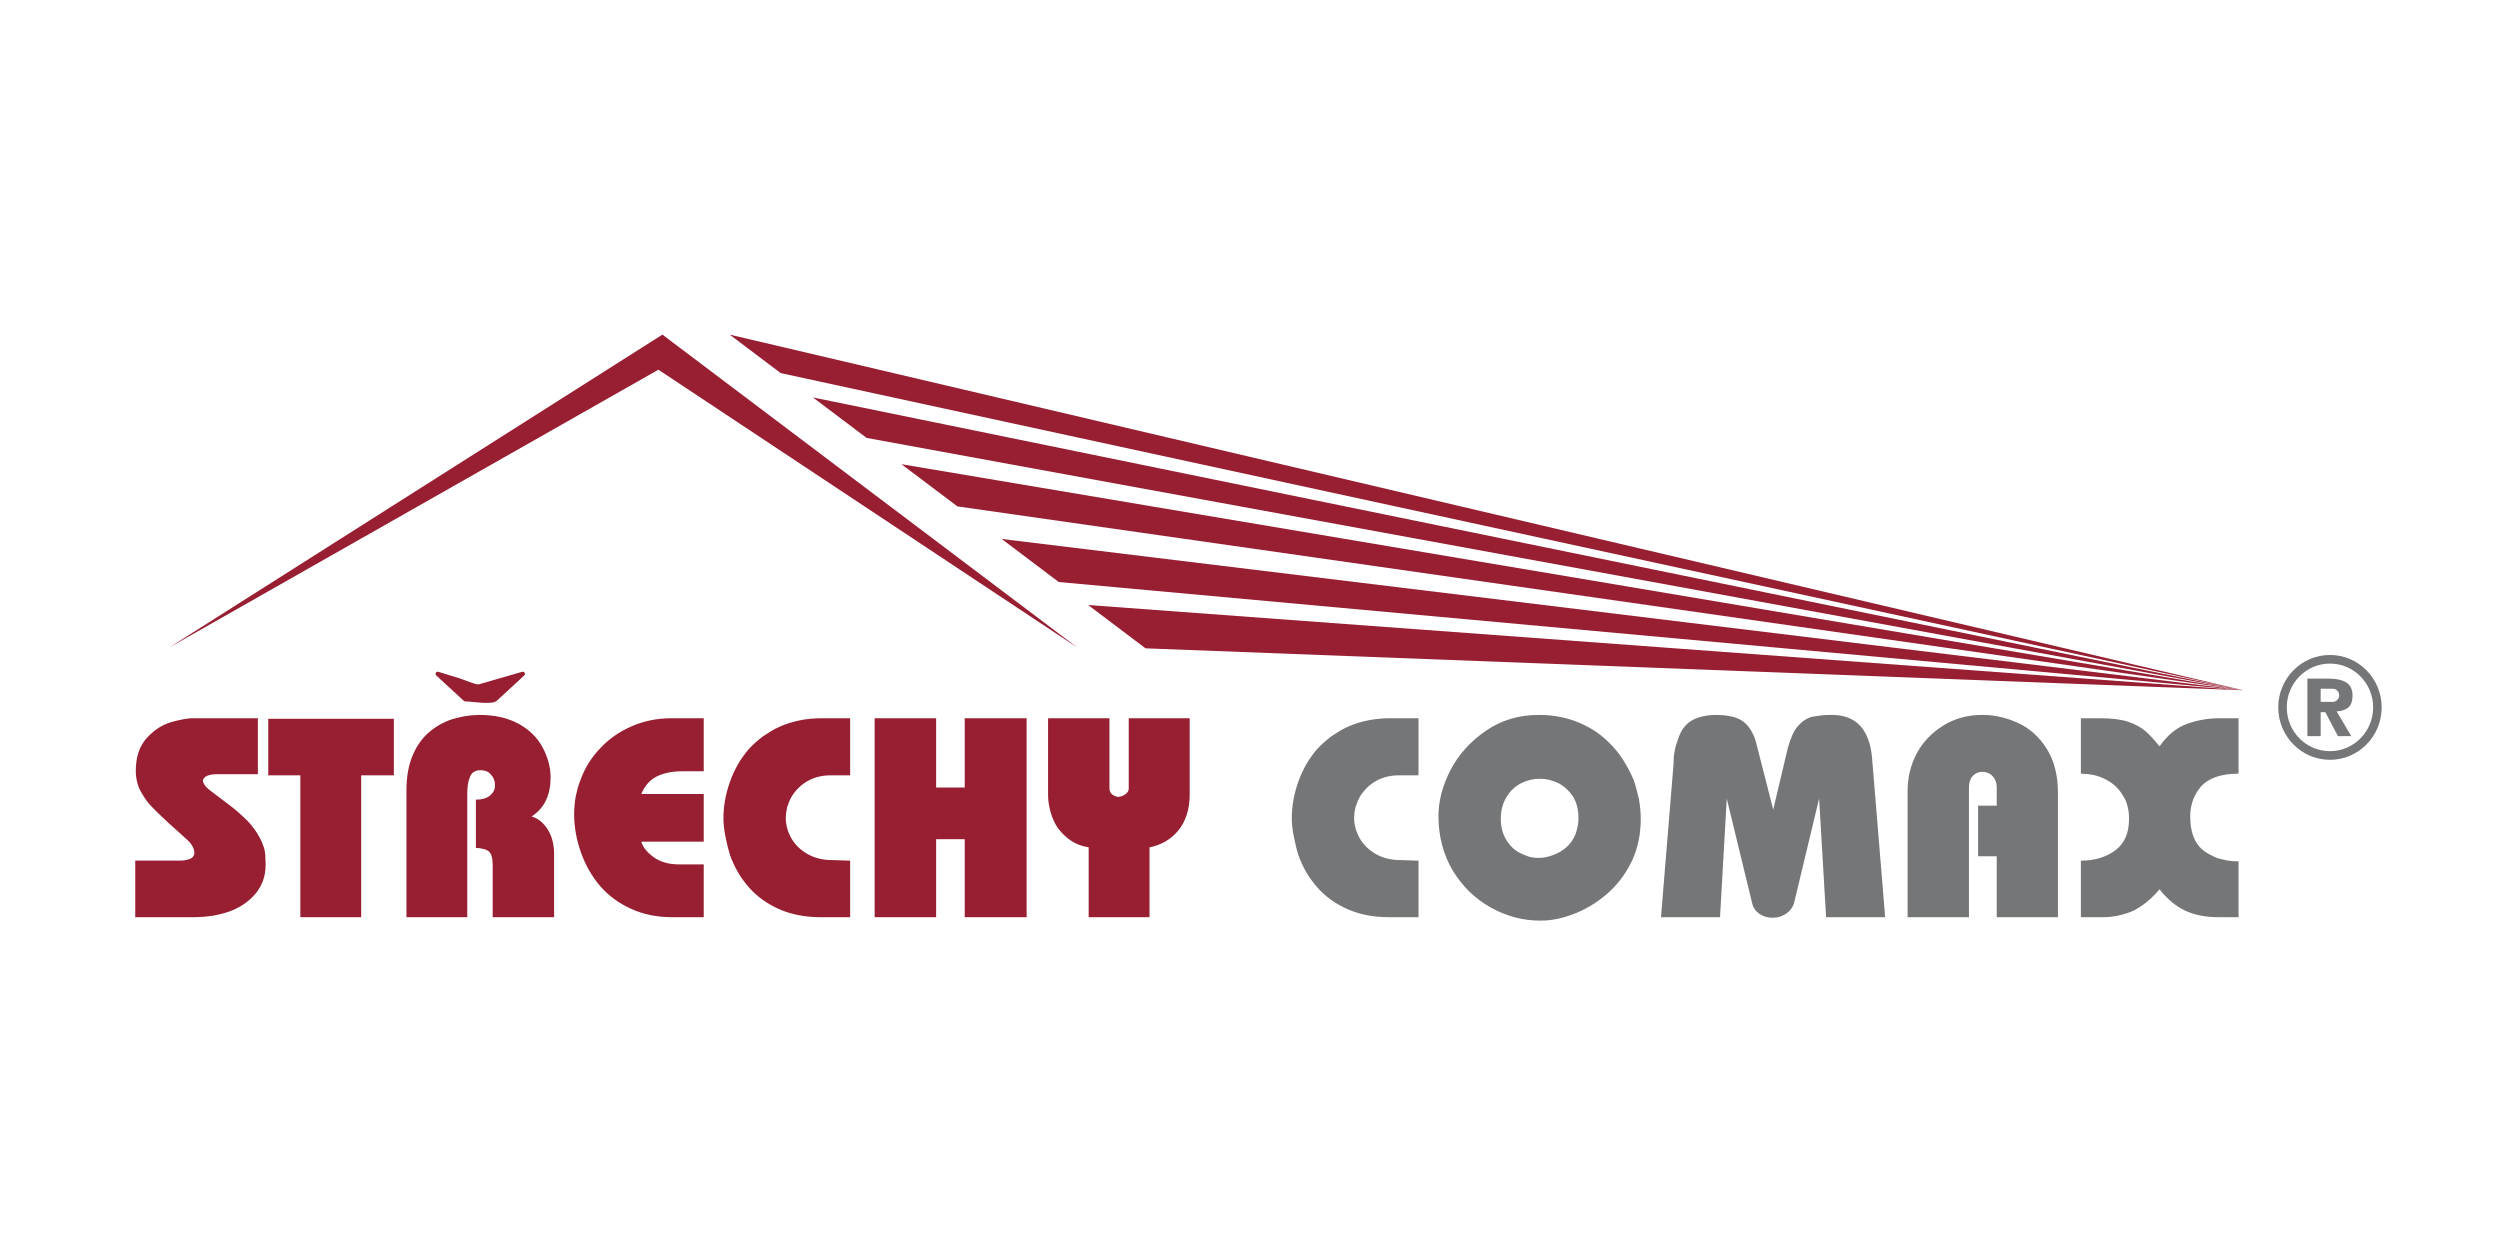 <svg xmlns="http://www.w3.org/2000/svg" xml:space="preserve" fill-rule="evenodd" stroke-linejoin="round" stroke-miterlimit="2" clip-rule="evenodd" viewBox="0 0 601 301">
  <g transform="translate(-3246 -527)">
    <g id="strechy-comax">
      <path fill="none" d="M0 0H600V400H0z" transform="matrix(1 0 0 .75 3246.72 527.876)"/>
      <path fill="#981e32" d="M0,29.824L0,26.925L2.338,26.925C2.491,26.925 2.643,26.897 2.795,26.842C2.947,26.784 3.024,26.676 3.024,26.521C3.024,26.279 2.866,26.028 2.555,25.767L1.651,24.95C1.302,24.633 0.992,24.329 0.721,24.035C0.539,23.823 0.368,23.559 0.209,23.247C0.088,22.958 0.027,22.657 0.027,22.345C0.027,21.64 0.209,21.084 0.567,20.676C0.927,20.27 1.34,19.991 1.812,19.845L2.106,19.767L2.505,19.682L2.84,19.639L6.277,19.639L6.277,22.503L4.199,22.503C3.737,22.503 3.489,22.621 3.457,22.851C3.5,23.012 3.609,23.162 3.787,23.3L4.786,24.057C5.135,24.32 5.453,24.599 5.739,24.887C5.986,25.137 6.194,25.424 6.367,25.745C6.456,25.907 6.527,26.073 6.582,26.246C6.637,26.418 6.661,26.598 6.661,26.788L6.676,27.121C6.676,27.706 6.501,28.21 6.154,28.621C5.806,29.036 5.353,29.34 4.793,29.541C4.508,29.634 4.227,29.705 3.946,29.752L3.526,29.802L3.08,29.824L0,29.824ZM8.452,29.824L8.452,22.562L6.808,22.562L6.808,19.667L13.239,19.667L13.239,22.562L11.566,22.562L11.566,29.824L8.452,29.824ZM13.884,29.824L13.884,23.334C13.884,22.677 13.978,22.109 14.167,21.625C14.355,21.144 14.617,20.746 14.954,20.433C15.29,20.12 15.689,19.881 16.152,19.711C16.36,19.644 16.593,19.588 16.843,19.539L17.22,19.489L17.612,19.469C18.402,19.469 19.071,19.62 19.626,19.923C20.177,20.225 20.588,20.632 20.86,21.144C21.129,21.652 21.264,22.164 21.264,22.674C21.264,23.101 21.189,23.481 21.034,23.821C20.881,24.158 20.634,24.441 20.292,24.668C20.624,24.766 20.898,24.988 21.116,25.334C21.331,25.679 21.442,26.096 21.442,26.583L21.442,29.824L18.298,29.824L18.298,27.149C18.298,26.804 18.232,26.572 18.103,26.455C18.037,26.403 17.958,26.363 17.865,26.34L17.64,26.293L17.438,26.277L17.438,23.807C17.746,23.807 17.988,23.738 18.159,23.597C18.33,23.455 18.418,23.278 18.418,23.072C18.418,22.859 18.351,22.677 18.214,22.526C18.088,22.375 17.91,22.298 17.683,22.298C17.416,22.298 17.235,22.408 17.14,22.625C17.045,22.842 16.997,23.131 16.997,23.49L16.997,29.824L13.884,29.824ZM29.102,29.824L27.487,29.824C26.712,29.824 26.009,29.681 25.38,29.394C24.748,29.107 24.225,28.721 23.801,28.232C23.38,27.741 23.051,27.17 22.818,26.514C22.585,25.859 22.468,25.204 22.468,24.555C22.468,24.251 22.497,23.944 22.551,23.631L22.659,23.186C22.672,23.139 22.696,23.066 22.728,22.969C22.761,22.873 22.79,22.792 22.818,22.732C22.93,22.433 23.071,22.154 23.238,21.89C23.406,21.629 23.599,21.384 23.82,21.157C24.254,20.694 24.784,20.324 25.412,20.051C26.039,19.776 26.72,19.639 27.452,19.639L29.102,19.639L29.102,22.355L27.984,22.355C27.498,22.355 27.076,22.44 26.717,22.609C26.358,22.782 26.087,23.083 25.906,23.517L29.102,23.517L29.102,25.958L25.906,25.958C25.989,26.242 26.202,26.507 26.542,26.753C26.882,26.999 27.316,27.121 27.843,27.121L29.102,27.121L29.102,29.824ZM36.597,29.824L35.093,29.824C34.299,29.824 33.592,29.688 32.973,29.417C32.353,29.143 31.831,28.771 31.412,28.294C30.993,27.819 30.67,27.268 30.447,26.639C30.366,26.389 30.29,26.083 30.219,25.722C30.148,25.365 30.11,25.046 30.11,24.766C30.11,24.148 30.221,23.523 30.444,22.894C30.665,22.265 30.988,21.706 31.412,21.214C31.598,21.011 31.831,20.8 32.111,20.583L32.526,20.314C32.647,20.238 32.8,20.156 32.987,20.072C33.638,19.783 34.36,19.639 35.15,19.639L36.597,19.639L36.597,22.562L35.597,22.562C35.15,22.562 34.755,22.66 34.415,22.857C34.072,23.052 33.798,23.324 33.589,23.673C33.504,23.825 33.431,24.001 33.371,24.2L33.323,24.462L33.302,24.738C33.302,25.082 33.392,25.424 33.573,25.757C33.756,26.088 34.029,26.363 34.395,26.579C34.762,26.793 35.191,26.9 35.681,26.9L36.597,26.929L36.597,29.824ZM37.851,29.824L37.851,19.639L40.999,19.639L40.999,23.186L42.462,23.186L42.462,19.639L45.632,19.639L45.632,29.824L42.462,29.824L42.462,25.831L40.999,25.831L40.999,29.824L37.851,29.824ZM48.808,29.824L48.808,26.249C48.598,26.211 48.426,26.164 48.29,26.11C48.154,26.056 48.02,25.985 47.885,25.894C47.67,25.752 47.454,25.546 47.241,25.277C47.077,25.037 46.95,24.764 46.863,24.462L46.825,24.314C46.813,24.267 46.793,24.166 46.764,24.015C46.745,23.878 46.736,23.775 46.735,23.707L46.73,23.545L46.73,19.639L49.872,19.639L49.872,23.215C49.872,23.459 50.019,23.611 50.313,23.668C50.463,23.652 50.591,23.604 50.698,23.521C50.804,23.439 50.859,23.347 50.859,23.241L50.859,19.639L53.979,19.639L53.979,23.545C53.979,23.93 53.929,24.274 53.828,24.579C53.729,24.883 53.588,25.148 53.406,25.372C53.225,25.599 53,25.79 52.735,25.951C52.477,26.092 52.206,26.193 51.923,26.249L51.923,29.824L48.808,29.824ZM16.823,18.751C16.82,18.75 16.819,18.747 16.816,18.745C16.346,18.311 15.876,17.879 15.406,17.445C15.325,17.37 15.41,17.229 15.512,17.26C15.865,17.369 16.217,17.476 16.57,17.585C16.783,17.65 17.462,17.941 17.584,17.905C18.326,17.69 19.069,17.476 19.81,17.26C19.913,17.231 19.999,17.369 19.917,17.445C19.446,17.879 18.976,18.311 18.507,18.745C18.262,18.97 17.225,18.777 16.894,18.777C16.864,18.777 16.84,18.767 16.823,18.751Z" transform="matrix(4.696 0 0 4.696 3278.514 607.441)"/>
      <path fill="#747678" d="M65.693 29.824 64.188 29.824C63.394 29.824 62.687 29.688 62.067 29.416 61.446 29.143 60.927 28.771 60.508 28.294 60.087 27.819 59.765 27.268 59.542 26.639 59.461 26.389 59.386 26.083 59.315 25.722 59.242 25.365 59.206 25.046 59.206 24.766 59.206 24.148 59.315 23.522 59.538 22.894 59.758 22.265 60.082 21.705 60.508 21.214 60.693 21.011 60.927 20.8 61.206 20.583L61.621 20.314C61.739 20.238 61.895 20.156 62.082 20.071 62.735 19.783 63.455 19.639 64.244 19.639L65.693 19.639 65.693 22.562 64.691 22.562C64.244 22.562 63.851 22.659 63.509 22.857 63.167 23.052 62.894 23.323 62.683 23.673 62.599 23.825 62.527 24.001 62.465 24.2L62.416 24.461 62.397 24.738C62.397 25.082 62.488 25.423 62.668 25.757 62.851 26.088 63.125 26.363 63.489 26.579 63.858 26.793 64.283 26.9 64.775 26.9L65.693 26.929 65.693 29.824ZM66.714 24.667C66.714 23.873 66.922 23.079 67.333 22.287 67.746 21.495 68.348 20.829 69.137 20.284 69.924 19.74 70.828 19.469 71.856 19.469 72.618 19.469 73.313 19.607 73.944 19.88 74.259 20.013 74.553 20.173 74.824 20.362 75.095 20.552 75.353 20.779 75.601 21.043 76.014 21.474 76.373 22.041 76.685 22.745 76.743 22.892 76.79 23.043 76.831 23.199L76.966 23.724C77.035 24.078 77.07 24.434 77.07 24.795 77.07 25.562 76.929 26.256 76.647 26.88 76.363 27.503 75.973 28.047 75.478 28.51 74.981 28.969 74.423 29.331 73.802 29.596 73.49 29.724 73.179 29.824 72.868 29.895 72.558 29.965 72.249 30 71.941 30 71.035 30 70.183 29.774 69.375 29.318 68.572 28.866 67.925 28.232 67.436 27.42 67.206 27.032 67.029 26.603 66.902 26.132 66.777 25.662 66.714 25.173 66.714 24.667ZM69.905 24.795C69.905 25.193 69.995 25.545 70.179 25.852 70.36 26.159 70.602 26.391 70.905 26.546 70.999 26.595 71.149 26.655 71.359 26.731 71.445 26.75 71.524 26.764 71.595 26.774 71.667 26.784 71.75 26.788 71.842 26.788 72.078 26.788 72.321 26.74 72.58 26.645 72.841 26.546 73.064 26.416 73.25 26.256 73.442 26.095 73.597 25.878 73.72 25.603L73.774 25.441 73.844 25.163C73.863 25.046 73.874 24.956 73.876 24.89L73.88 24.738C73.88 24.308 73.788 23.947 73.604 23.655 73.418 23.365 73.172 23.136 72.864 22.965 72.714 22.894 72.558 22.838 72.396 22.795L72.159 22.752 71.885 22.738C71.559 22.738 71.241 22.816 70.936 22.972 70.631 23.128 70.382 23.365 70.191 23.685 69.999 24.004 69.905 24.374 69.905 24.795ZM78.106 29.824 78.75 21.966C78.75 21.719 78.766 21.521 78.8 21.37 78.828 21.18 78.878 20.987 78.953 20.788 79.052 20.462 79.183 20.207 79.352 20.022 79.518 19.837 79.733 19.701 79.996 19.611L80.205 19.553 80.408 19.511C80.564 19.483 80.72 19.469 80.884 19.469 81.56 19.469 82.046 19.588 82.342 19.827 82.636 20.065 82.85 20.419 82.976 20.888L83.852 24.318 84.593 21.187C84.733 20.666 84.903 20.288 85.105 20.051 85.305 19.814 85.544 19.653 85.823 19.567L86.226 19.505 86.564 19.469 86.861 19.469C88.081 19.469 88.766 20.19 88.909 21.632L89.582 29.824 86.558 29.824 86.201 23.752 84.944 28.993C84.899 29.244 84.77 29.449 84.556 29.61 84.338 29.772 84.093 29.851 83.823 29.851 83.571 29.851 83.347 29.788 83.155 29.66 82.963 29.532 82.833 29.351 82.775 29.114L81.473 23.752 81.129 29.824 78.106 29.824ZM90.731 29.824 90.731 23.363C90.731 22.677 90.882 22.043 91.189 21.46 91.494 20.88 91.942 20.402 92.53 20.03 93.121 19.655 93.796 19.469 94.558 19.469 95.173 19.469 95.778 19.604 96.379 19.878 96.974 20.148 97.467 20.59 97.85 21.195 98.233 21.804 98.427 22.553 98.427 23.448L98.427 29.824 95.293 29.824 95.293 26.704 94.34 26.704 94.34 24.115 95.293 24.115 95.293 23.157C95.293 22.939 95.224 22.755 95.084 22.606 94.948 22.458 94.771 22.383 94.558 22.383 94.365 22.383 94.203 22.453 94.067 22.59 94.002 22.659 93.953 22.748 93.918 22.851L93.886 23 93.872 23.157 93.872 29.824 90.731 29.824ZM99.602 29.824 99.602 26.929C100.295 26.929 100.876 26.757 101.352 26.41 101.829 26.059 102.067 25.524 102.067 24.795 102.067 24.531 102.04 24.314 101.988 24.142 101.946 23.944 101.865 23.752 101.736 23.569 101.527 23.218 101.23 22.949 100.848 22.76 100.666 22.666 100.47 22.594 100.261 22.546L99.952 22.498 99.602 22.476 99.602 19.639 100.601 19.639C101.181 19.639 101.647 19.697 102.004 19.814 102.358 19.929 102.655 20.087 102.898 20.292 103.079 20.438 103.322 20.7 103.628 21.079 104.032 20.501 104.5 20.117 105.037 19.926 105.571 19.736 106.118 19.639 106.678 19.639L107.673 19.639 107.673 22.476C107.232 22.476 106.85 22.533 106.519 22.644 106.191 22.76 105.932 22.926 105.741 23.143 105.381 23.573 105.199 24.082 105.199 24.667 105.199 25.443 105.407 26.011 105.824 26.37 106.029 26.534 106.293 26.681 106.613 26.809L107.103 26.923C107.286 26.952 107.475 26.965 107.673 26.965L107.673 29.824 106.651 29.824C105.986 29.824 105.417 29.712 104.938 29.487 104.461 29.261 104.023 28.898 103.628 28.398 103.205 28.893 102.76 29.257 102.29 29.491 102.089 29.584 101.851 29.663 101.571 29.728 101.295 29.791 101.021 29.824 100.75 29.824L99.602 29.824ZM115 19.083C115 20.564 113.814 21.767 112.353 21.767 110.892 21.767 109.705 20.564 109.705 19.083 109.705 17.602 110.892 16.4 112.353 16.4 113.814 16.4 115 17.602 115 19.083ZM114.563 19.083C114.563 17.846 113.573 16.841 112.353 16.841 111.133 16.841 110.142 17.846 110.142 19.083 110.142 20.32 111.133 21.325 112.353 21.325 113.573 21.325 114.563 20.32 114.563 19.083ZM111.197 20.555 111.197 17.608 112.25 17.608C112.679 17.608 112.996 17.68 113.203 17.819 113.407 17.961 113.509 18.18 113.509 18.479 113.509 18.756 113.439 18.956 113.303 19.08 113.245 19.134 113.16 19.18 113.046 19.222 112.93 19.264 112.812 19.285 112.693 19.285L113.443 20.555 112.761 20.556 112.117 19.331 111.877 19.331 111.877 20.555 111.197 20.555ZM111.877 18.8 112.495 18.8C112.59 18.8 112.669 18.767 112.731 18.698 112.794 18.633 112.826 18.56 112.826 18.479 112.826 18.375 112.794 18.291 112.731 18.228 112.674 18.162 112.59 18.13 112.477 18.13L111.877 18.13 111.877 18.8Z" transform="matrix(4.696 0 0 4.696 3278.514 607.441)"/>
      <path fill="#981e32" d="M107.924,18.208L37.442,5.289L34.691,3.216L107.924,18.208ZM107.924,18.208L42.089,8.794L39.223,6.634L107.924,18.208ZM107.924,18.208L47.277,12.666L44.354,10.461L107.924,18.208ZM107.924,18.208L51.719,16.06L48.782,13.843L107.924,18.208ZM107.924,18.208L33.042,1.97L30.429,0L107.924,18.208ZM1.731,16.025L26.986,0L48.234,16.025L26.781,1.796L1.731,16.025Z" transform="matrix(4.696 0 0 4.696 3278.514 607.441)"/>
    </g>
  </g>
</svg>
